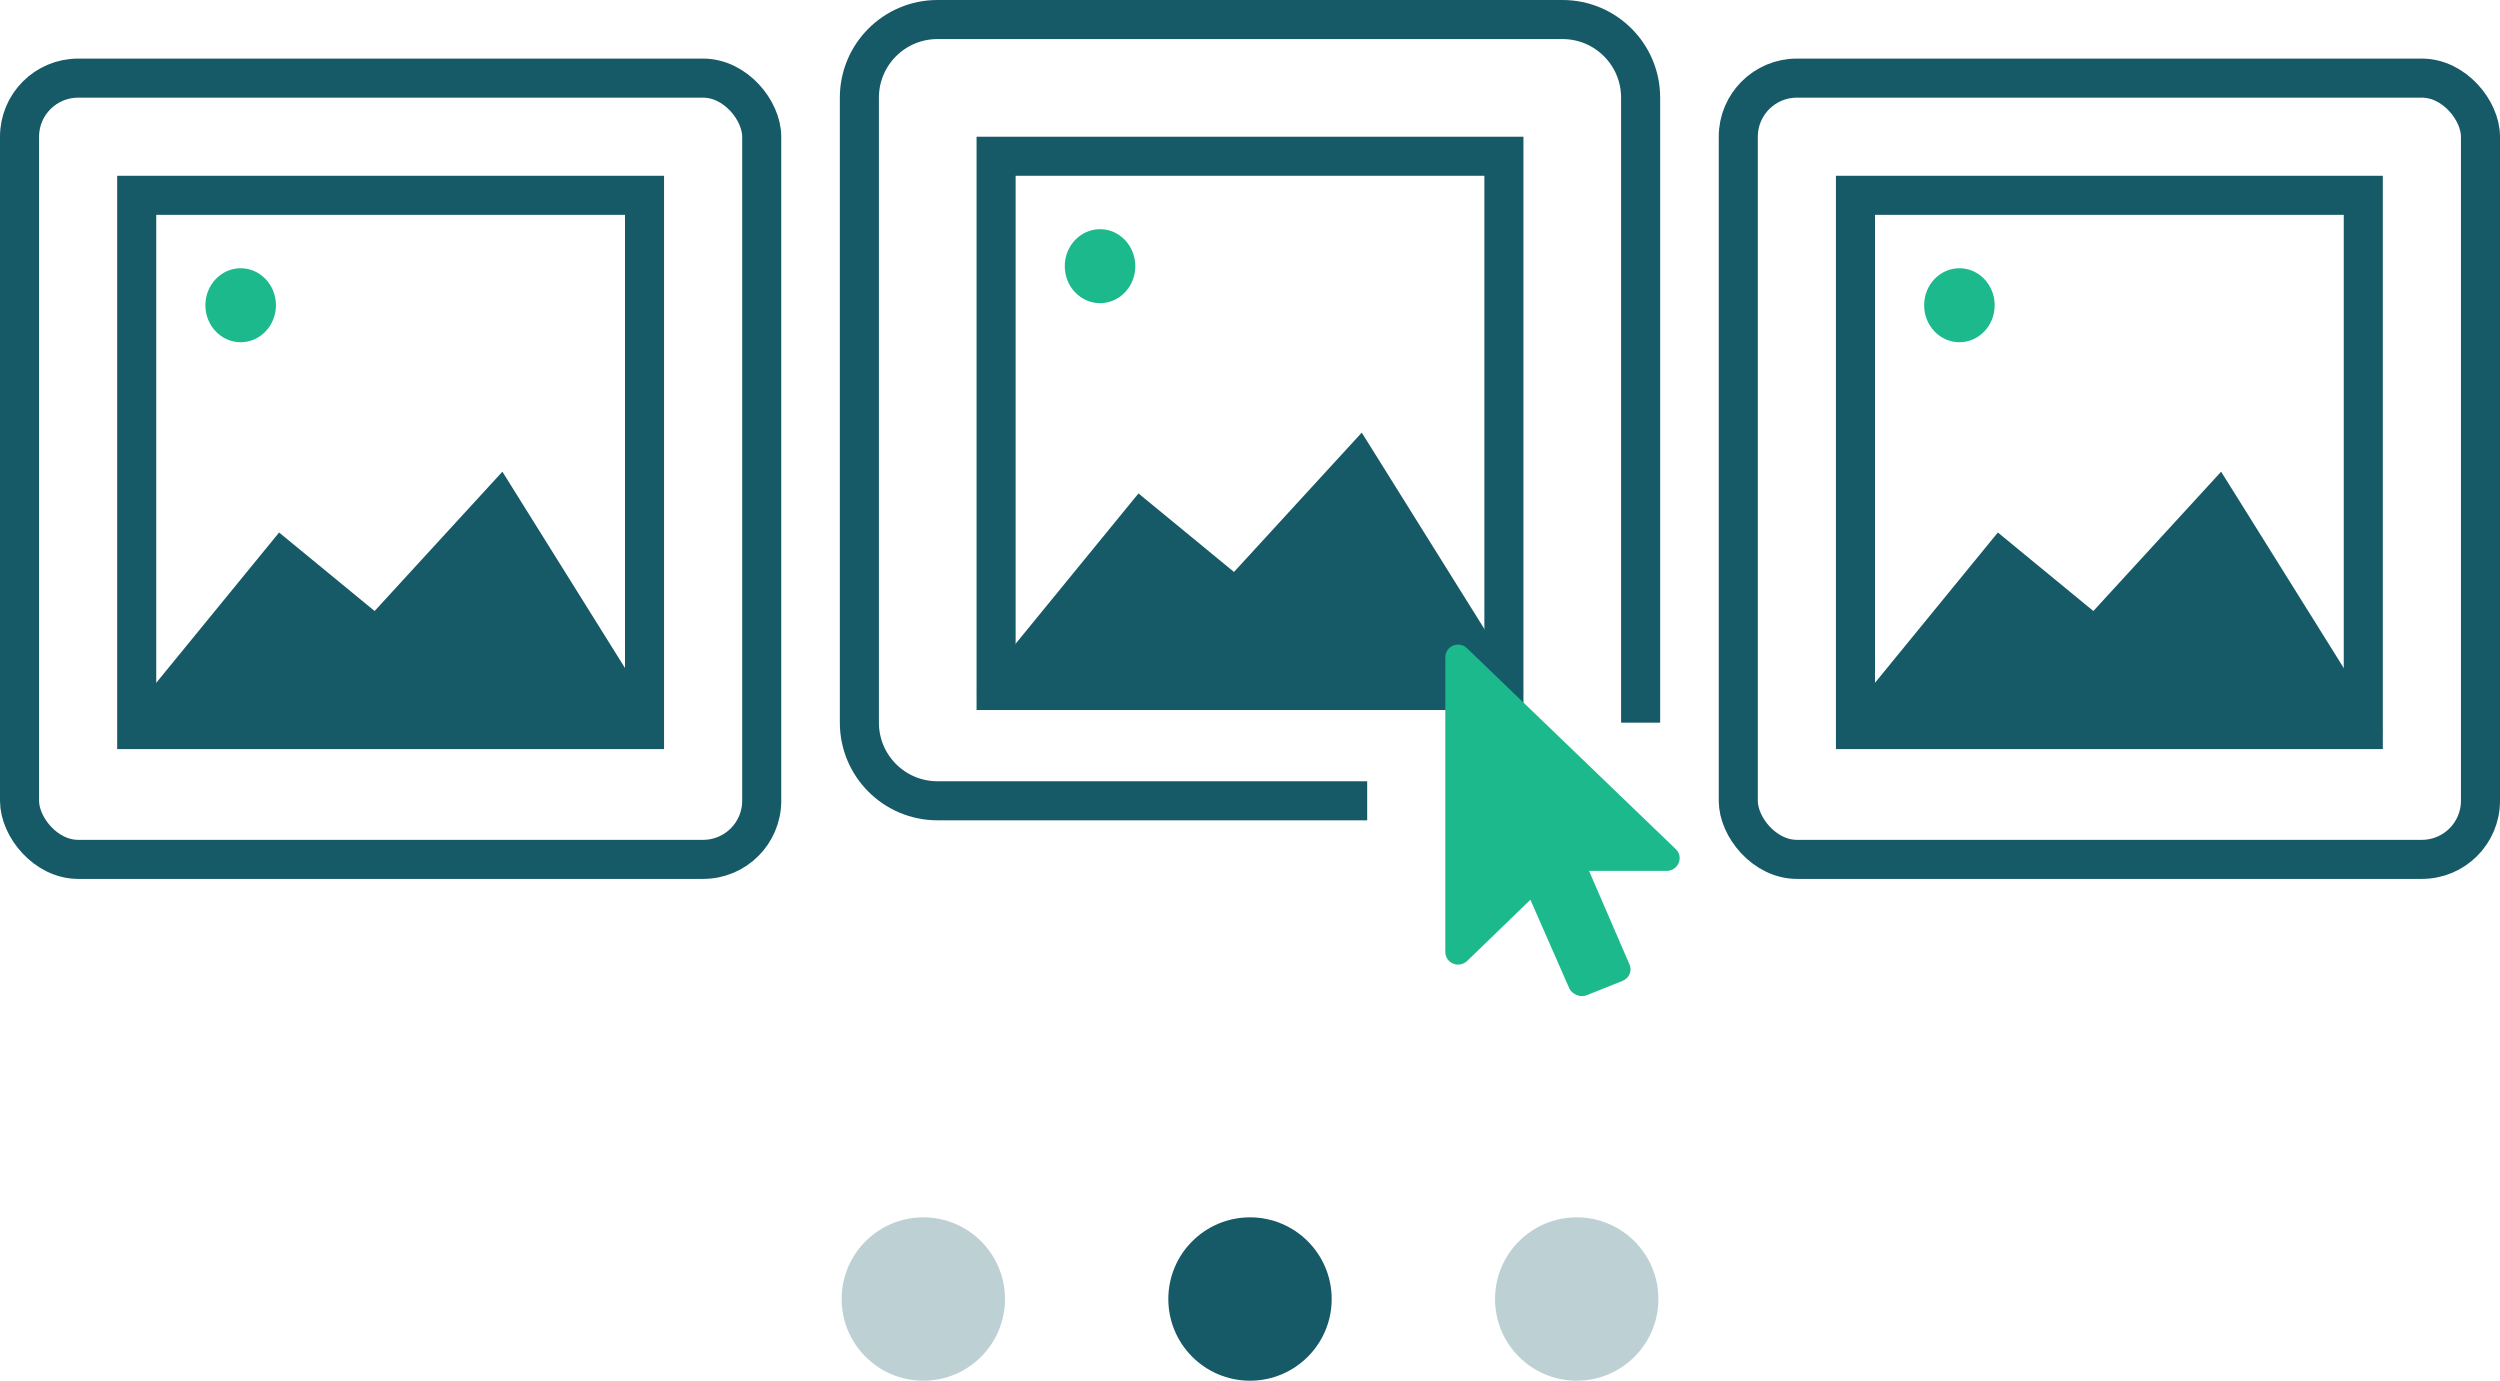 <?xml version="1.0" encoding="UTF-8" standalone="no"?>
<svg
   width="64"
   height="35.346"
   viewBox="0 0 64 35.346"
   fill="none"
   version="1.1"
   id="svg38"
   sodipodi:docname="InterestSliderBlockImage.svg"
   inkscape:version="1.1.2 (0a00cf5339, 2022-02-04, custom)"
   xmlns:inkscape="http://www.inkscape.org/namespaces/inkscape"
   xmlns:sodipodi="http://sodipodi.sourceforge.net/DTD/sodipodi-0.dtd"
   xmlns="http://www.w3.org/2000/svg"
   xmlns:svg="http://www.w3.org/2000/svg">
  <defs
     id="defs42" />
  <sodipodi:namedview
     id="namedview40"
     pagecolor="#ffffff"
     bordercolor="#666666"
     borderopacity="1.0"
     inkscape:pageshadow="2"
     inkscape:pageopacity="0.0"
     inkscape:pagecheckerboard="0"
     showgrid="false"
     fit-margin-top="0"
     fit-margin-left="0"
     fit-margin-right="0"
     fit-margin-bottom="0"
     inkscape:zoom="7.39375"
     inkscape:cx="1.2172443"
     inkscape:cy="-8.9940828"
     inkscape:window-width="2560"
     inkscape:window-height="1386"
     inkscape:window-x="0"
     inkscape:window-y="0"
     inkscape:window-maximized="1"
     inkscape:current-layer="svg38" />
  <rect
     x="0.5"
     y="2"
     width="19"
     height="20"
     rx="1.5"
     stroke="#165967"
     id="rect6"
     ry="1.5" />
  <rect
     x="25.5"
     y="4"
     width="13"
     height="13.677"
     stroke="#165967"
     id="rect8" />
  <path
     fill-rule="evenodd"
     clip-rule="evenodd"
     d="m 34.861,11.075 4.139,6.628 h -14 l 4.145,-5.071 2.445,2.01 z"
     fill="#165967"
     id="path10" />
  <ellipse
     cx="28.161"
     cy="6.814"
     rx="0.903"
     ry="0.947"
     fill="#1cb98d"
     id="ellipse12" />
  <rect
     x="3.5"
     y="5"
     width="13"
     height="13.677"
     stroke="#165967"
     id="rect14" />
  <path
     fill-rule="evenodd"
     clip-rule="evenodd"
     d="m 12.861,12.075 4.139,6.628 H 3 l 4.145,-5.071 2.445,2.01 z"
     fill="#165967"
     id="path16" />
  <ellipse
     cx="6.161"
     cy="7.814"
     rx="0.903"
     ry="0.947"
     fill="#1cb98d"
     id="ellipse18" />
  <rect
     x="47.5"
     y="5"
     width="13"
     height="13.677"
     stroke="#165967"
     id="rect20" />
  <path
     fill-rule="evenodd"
     clip-rule="evenodd"
     d="m 56.861,12.075 4.139,6.628 h -14 l 4.145,-5.071 2.445,2.01 z"
     fill="#165967"
     id="path22" />
  <ellipse
     cx="50.161"
     cy="7.814"
     rx="0.903"
     ry="0.947"
     fill="#1cb98d"
     id="ellipse24" />
  <path
     d="m 42,18.5 v -16 c 0,-1.105 -0.895,-2 -2,-2 h -16 c -1.105,0 -2,0.895 -2,2 v 16 c 0,1.105 0.895,2 2,2 h 11"
     stroke="#165967"
     id="path26" />
  <rect
     x="44.5"
     y="2"
     width="19"
     height="20"
     rx="1.5"
     stroke="#165967"
     id="rect28"
     ry="1.5" />
  <path
     d="m 42.67,22.295 c 0.282,0 0.451,-0.351 0.225,-0.562 l -5.332,-5.131 c -0.207,-0.211 -0.563,-0.07 -0.563,0.228 v 7.539 c 0,0.281 0.338,0.439 0.563,0.228 l 1.615,-1.564 0.995,2.267 c 0.075,0.158 0.282,0.246 0.451,0.176 l 0.92,-0.369 c 0.169,-0.07 0.244,-0.264 0.169,-0.422 l -1.033,-2.39 z"
     fill="#1cb98d"
     id="path36" />
  <g
     id="g11053"
     transform="translate(-1.82,-1.158)">
    <circle
       cx="25.457"
       cy="34.413"
       fill="#F2F2F2"
       id="circle30"
       style="fill:#165967;fill-opacity:0.285;stroke-width:1"
       r="2.091" />
    <circle
       cx="33.82"
       cy="34.413"
       fill="#D3D3D3"
       id="circle32"
       style="fill:#165967;fill-opacity:1;stroke-width:1"
       r="2.091" />
    <circle
       cx="42.184"
       cy="34.413"
       fill="#F2F2F2"
       id="circle34"
       style="fill:#165967;fill-opacity:0.285;stroke-width:1"
       r="2.091" />
  </g>
</svg>
